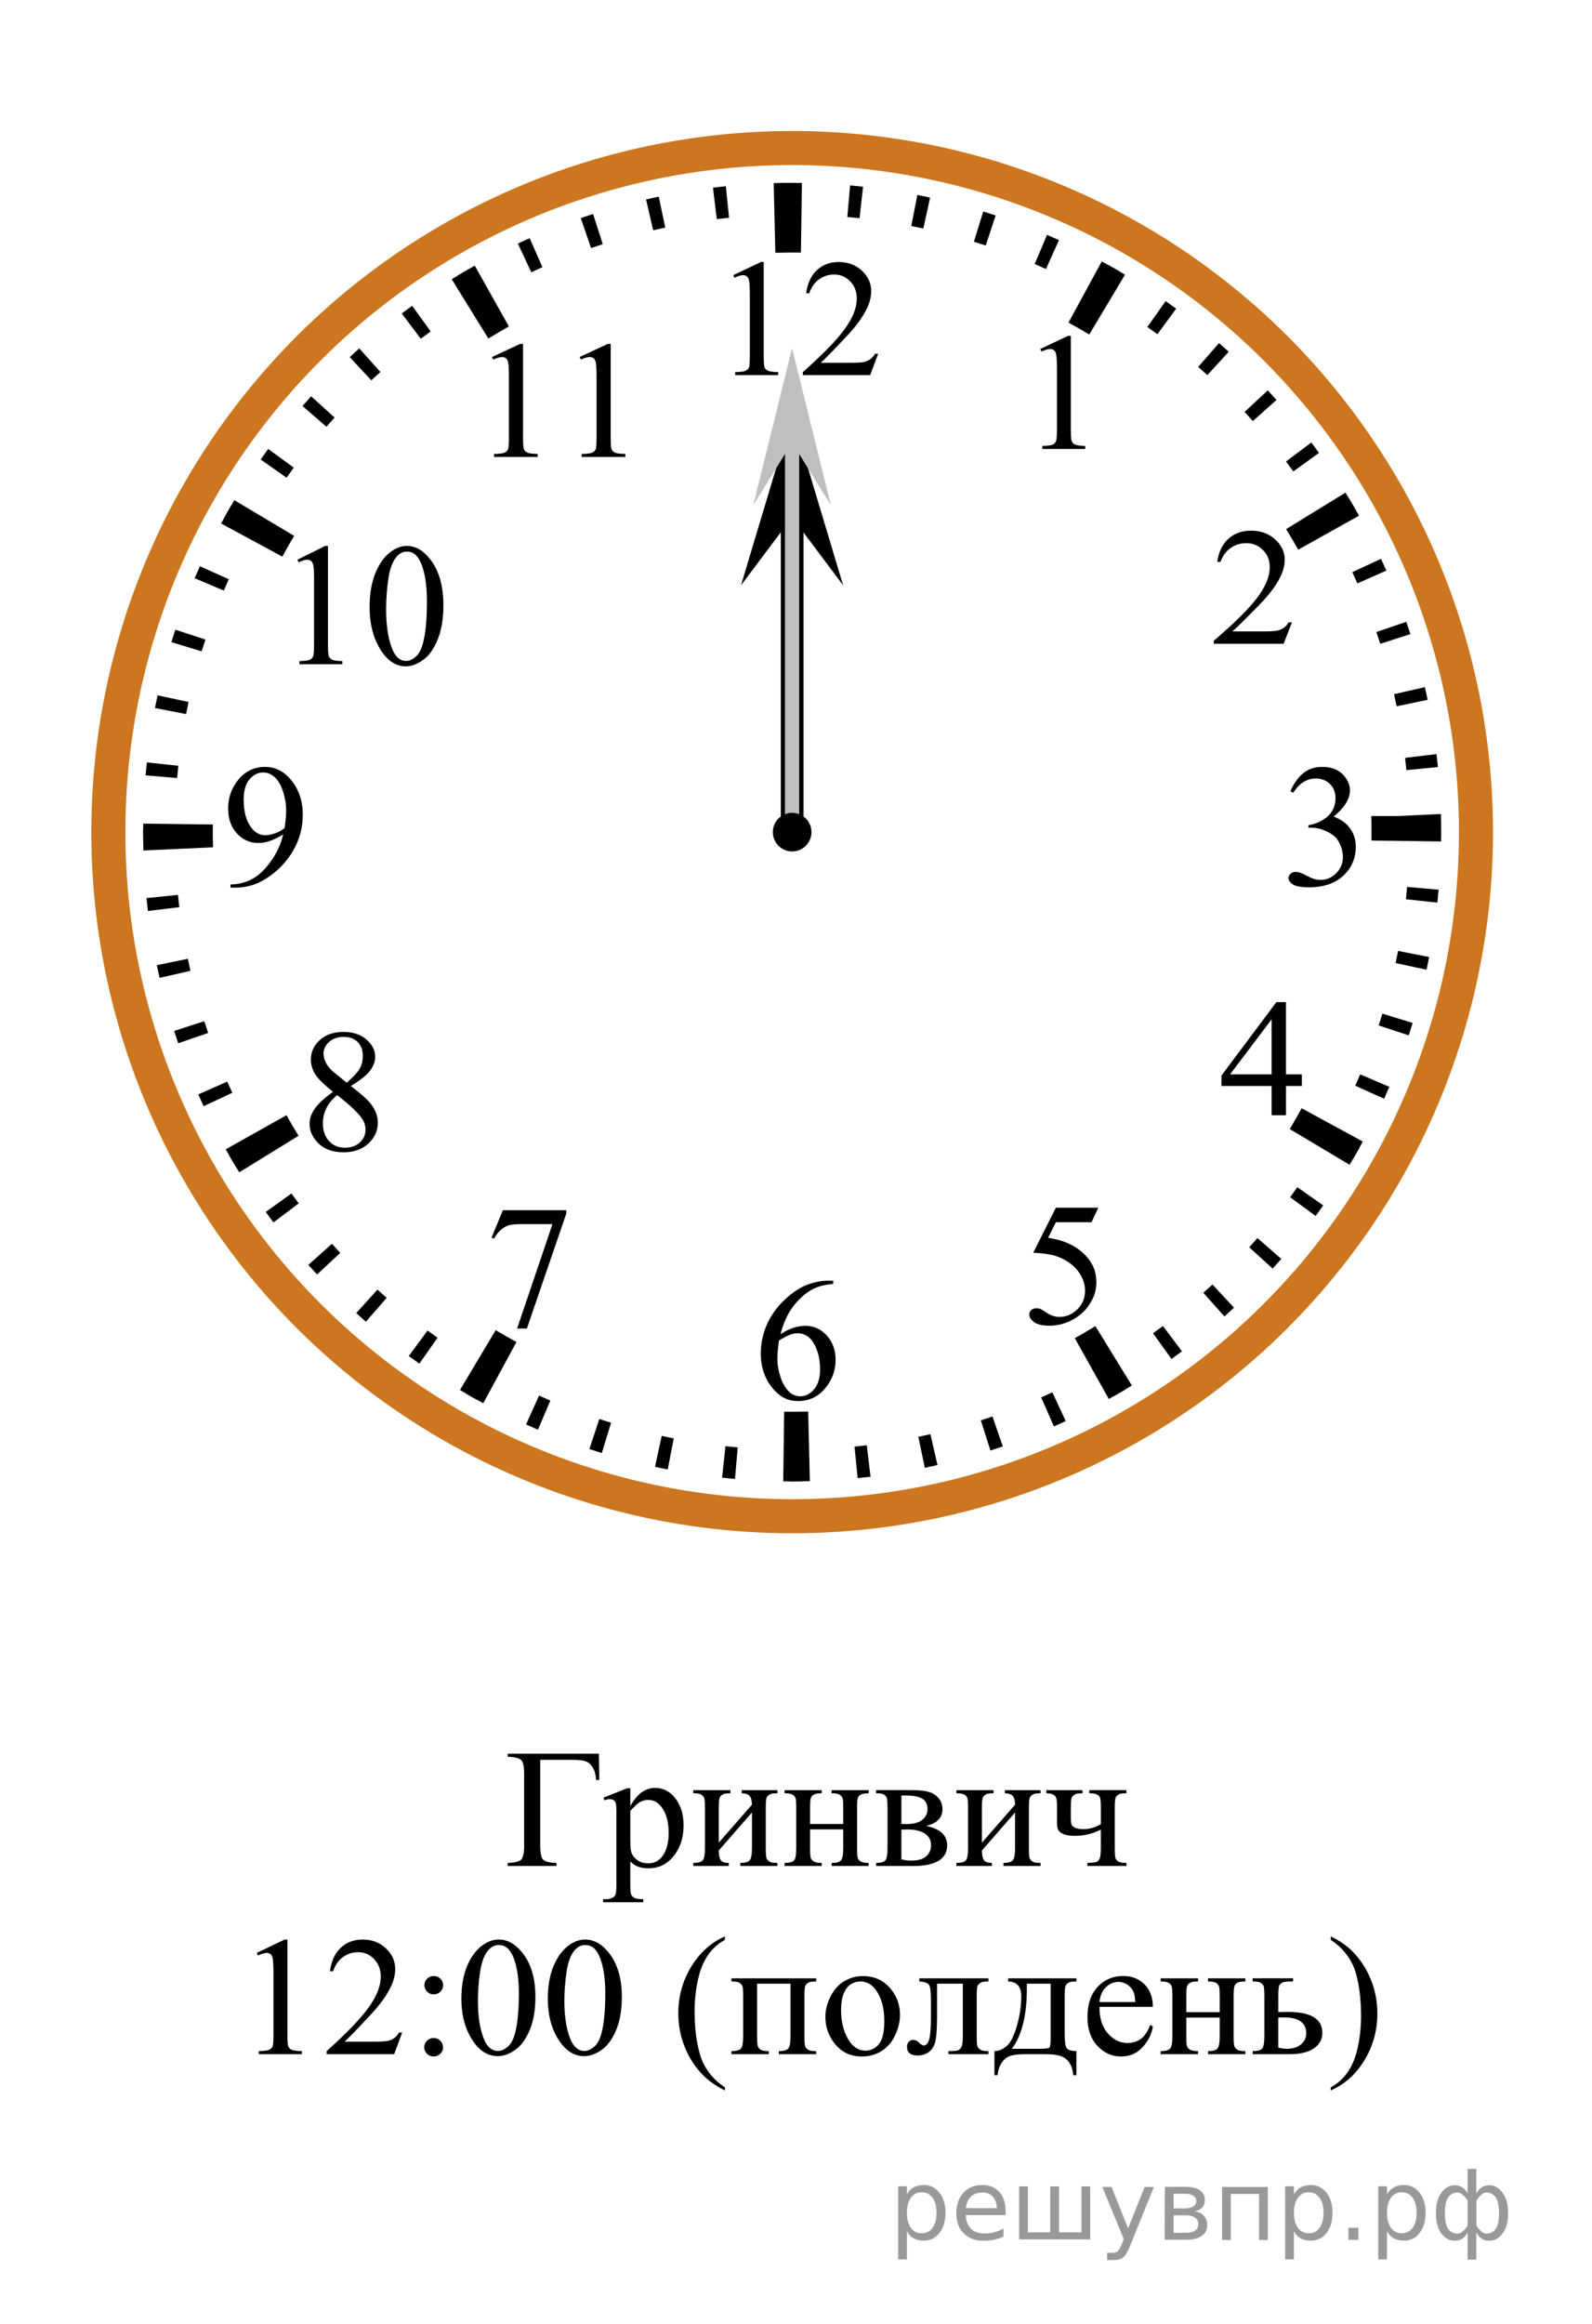 <?xml version="1.0" encoding="UTF-8"?>
<svg id="_Слой_1" xmlns="http://www.w3.org/2000/svg" version="1.1" viewBox="0 0 140.261 204.672" width="140.261px" height="204.672px">
  <!-- Generator: Adobe Illustrator 29.6.1, SVG Export Plug-In . SVG Version: 2.1.1 Build 9)  -->
  <line x1="69.792" y1="72.456" x2="69.792" y2="44.546" fill="none" stroke="#000" stroke-linecap="round" stroke-miterlimit="10" stroke-width="2"/>
  <line x1="15.802" y1="0" x2="15.802" y2="0" fill="none" stroke="#000" stroke-miterlimit="10" stroke-width="2"/>
  <path d="M91.652,30.735l2.447-1.158h.245v8.241c0,.547.023.888.07,1.021.047.135.145.237.293.31s.45.113.905.122v.267h-3.782v-.267c.475-.009.781-.049.919-.118s.235-.163.289-.281c.055-.117.082-.469.082-1.054v-5.269c0-.711-.024-1.166-.074-1.368-.035-.153-.098-.266-.189-.338s-.201-.108-.33-.108c-.183,0-.438.075-.764.224,0,0-.111-.224-.111-.224Z"/>
  <path d="M113.685,69.694c.297-.688.673-1.219,1.126-1.593s1.019-.562,1.695-.562c.835,0,1.477.267,1.922.799.338.396.508.82.508,1.272,0,.743-.477,1.511-1.43,2.304.641.246,1.125.598,1.453,1.055s.492.994.492,1.611c0,.884-.287,1.649-.861,2.297-.749.843-1.833,1.265-3.252,1.265-.703,0-1.181-.085-1.434-.256-.254-.171-.381-.354-.381-.55,0-.146.06-.273.181-.384s.265-.166.435-.166c.128,0,.259.021.392.061.087.025.285.116.592.274s.52.253.638.282c.189.056.392.083.607.083.523,0,.978-.198,1.365-.595s.581-.866.581-1.408c0-.396-.09-.783-.269-1.159-.133-.281-.279-.495-.438-.641-.22-.2-.523-.383-.907-.546s-.777-.244-1.176-.244h-.246v-.227c.405-.05.811-.193,1.219-.429.407-.236.704-.52.888-.852.185-.331.277-.694.277-1.092,0-.517-.166-.935-.496-1.253-.331-.319-.742-.479-1.234-.479-.794,0-1.458.417-1.992,1.25l-.253-.12s-.002.003-.002.003Z"/>
  <path d="M114.699,94.618v1.021h-1.399v2.577h-1.269v-2.577h-4.414v-.921l4.836-6.463h.846v6.362h1.4ZM112.031,94.618v-4.844l-3.66,4.844h3.66Z"/>
  <path d="M96.765,106.36l-.6,1.28h-3.138l-.684,1.37c1.358.196,2.435.69,3.229,1.483.682.684,1.023,1.486,1.023,2.41,0,.537-.112,1.034-.335,1.491-.223.456-.503.846-.842,1.167s-.715.579-1.13.775c-.589.276-1.194.414-1.814.414-.625,0-1.081-.104-1.365-.312s-.427-.438-.427-.688c0-.141.059-.266.177-.373.118-.108.266-.162.446-.162.133,0,.25.021.35.061.1.04.271.143.512.309.384.261.774.392,1.168.392.6,0,1.126-.223,1.581-.667.454-.443.68-.984.68-1.622,0-.618-.203-1.193-.607-1.729-.405-.534-.964-.947-1.676-1.238-.559-.227-1.32-.356-2.284-.392l1.999-3.969s3.737,0,3.737,0Z"/>
  <path d="M73.41,112.786v.279c-.677.064-1.229.196-1.657.395s-.851.501-1.269.908c-.418.406-.764.859-1.038,1.358-.274.5-.504,1.094-.688,1.781.738-.497,1.479-.745,2.222-.745.712,0,1.331.281,1.854.843.522.562.784,1.285.784,2.169,0,.854-.264,1.632-.792,2.334-.636.854-1.477,1.28-2.522,1.28-.712,0-1.317-.23-1.814-.692-.974-.898-1.461-2.063-1.461-3.494,0-.914.187-1.782.561-2.605.375-.823.909-1.554,1.604-2.191.694-.638,1.36-1.066,1.995-1.287.636-.222,1.228-.332,1.776-.332h.446,0ZM68.627,118.057c-.092.678-.138,1.225-.138,1.642,0,.481.091,1.005.273,1.569.182.565.452,1.014.811,1.345.262.236.58.354.954.354.446,0,.845-.205,1.196-.617.351-.411.527-.999.527-1.762,0-.858-.174-1.602-.523-2.229-.349-.627-.843-.941-1.484-.941-.195,0-.403.041-.626.121s-.552.253-.988.52c0,0-.002-.002-.002-.002Z"/>
  <path d="M44.306,106.579h5.59v.286l-3.476,10.136h-.861l3.114-9.194h-2.868c-.58,0-.992.067-1.238.203-.431.231-.777.588-1.038,1.069l-.223-.083s1-2.417,1-2.417Z"/>
  <path d="M29.341,96.159c-.825-.663-1.357-1.195-1.596-1.597s-.357-.818-.357-1.25c0-.663.261-1.233.784-1.713s1.218-.72,2.084-.72c.841,0,1.517.224,2.03.671.513.446.769.956.769,1.528,0,.382-.138.771-.415,1.167s-.854.863-1.73,1.4c.902.683,1.499,1.22,1.792,1.611.39.513.584,1.052.584,1.619,0,.718-.28,1.332-.838,1.841-.559.51-1.292.765-2.199.765-.989,0-1.761-.304-2.314-.911-.441-.486-.661-1.019-.661-1.597,0-.451.155-.899.465-1.344.31-.444.844-.935,1.603-1.472v.002h-.001ZM29.703,96.445c-.425.351-.741.733-.946,1.147-.205.415-.308.862-.308,1.345,0,.647.181,1.166.542,1.555.362.39.822.584,1.38.584.554,0,.997-.153,1.331-.46.333-.306.5-.678.5-1.114,0-.361-.097-.686-.292-.972-.364-.531-1.1-1.227-2.207-2.085ZM30.549,95.352c.615-.542,1.005-.97,1.169-1.283s.246-.669.246-1.065c0-.527-.151-.94-.454-1.239-.303-.298-.715-.447-1.238-.447s-.948.147-1.276.443c-.328.297-.492.644-.492,1.04,0,.261.068.521.204.782.136.262.329.51.581.746l1.261,1.023h0Z"/>
  <path d="M20.308,78.172v-.278c.666-.011,1.287-.162,1.861-.456.573-.294,1.129-.807,1.664-1.54.536-.732.909-1.538,1.119-2.417-.805.507-1.533.761-2.184.761-.733,0-1.361-.277-1.884-.832s-.784-1.292-.784-2.21c0-.894.261-1.689.784-2.388.63-.848,1.453-1.272,2.468-1.272.856,0,1.589.347,2.199,1.039.749.858,1.123,1.918,1.123,3.178,0,1.135-.285,2.192-.854,3.174-.569.981-1.361,1.796-2.376,2.444-.825.531-1.726.798-2.699.798h-.438.001ZM25.075,72.923c.093-.652.139-1.174.139-1.565,0-.487-.085-1.013-.254-1.578-.169-.564-.409-.997-.719-1.299-.311-.301-.663-.452-1.058-.452-.456,0-.856.201-1.199.603-.344.402-.516.999-.516,1.793,0,1.059.229,1.887.685,2.484.333.432.743.647,1.23.647.235,0,.515-.055.838-.165s.607-.267.854-.468h0Z"/>
  <g>
    <path d="M26.202,49.292l2.447-1.213h.245v8.622c0,.572.023.929.07,1.069s.145.249.293.324.45.117.905.128v.278h-3.782v-.278c.475-.011.781-.052.919-.125.138-.072.235-.17.289-.293.055-.123.082-.491.082-1.104v-5.512c0-.743-.024-1.22-.074-1.431-.035-.161-.098-.279-.189-.354s-.201-.112-.33-.112c-.183,0-.438.077-.764.233l-.111-.233h0Z"/>
    <path d="M32.564,53.457c0-1.165.173-2.168.519-3.009s.806-1.467,1.379-1.879c.445-.326.905-.489,1.379-.489.771,0,1.463.399,2.076,1.197.766.989,1.149,2.33,1.149,4.021,0,1.185-.168,2.191-.504,3.02-.336.828-.765,1.43-1.287,1.804s-1.024.561-1.509.561c-.959,0-1.757-.574-2.395-1.725-.539-.969-.808-2.136-.808-3.501h0ZM34.017,53.645c0,1.405.17,2.553.512,3.44.282.748.702,1.122,1.26,1.122.267,0,.544-.121.831-.365.287-.243.504-.651.653-1.224.227-.863.341-2.08.341-3.651,0-1.165-.119-2.137-.356-2.914-.178-.578-.408-.987-.689-1.228-.203-.166-.447-.249-.734-.249-.336,0-.635.153-.897.46-.356.416-.598,1.071-.727,1.965s-.193,1.774-.193,2.644h0Z"/>
  </g>
  <g>
    <path d="M43.344,31.442l2.489-1.158h.249v8.241c0,.547.024.888.072,1.021.048.135.147.237.298.31s.458.113.92.122v.267h-3.846v-.267c.482-.009.794-.049.935-.118s.239-.163.294-.281c.055-.117.083-.469.083-1.054v-5.269c0-.711-.025-1.166-.075-1.368-.035-.153-.1-.266-.192-.338-.093-.072-.205-.108-.335-.108-.186,0-.445.075-.777.224l-.113-.224s-.002,0-.002,0Z"/>
    <path d="M51.066,31.442l2.489-1.158h.249v8.241c0,.547.024.888.072,1.021.048.135.147.237.298.31s.458.113.92.122v.267h-3.846v-.267c.482-.009.794-.049.935-.118s.239-.163.294-.281c.055-.117.083-.469.083-1.054v-5.269c0-.711-.025-1.166-.075-1.368-.035-.153-.1-.266-.192-.338-.093-.072-.205-.108-.335-.108-.186,0-.445.075-.777.224l-.113-.224s-.002,0-.002,0Z"/>
  </g>
  <path d="M113.822,54.815l-.73,1.879h-6.151v-.267c1.81-1.545,3.083-2.807,3.822-3.785.738-.979,1.107-1.874,1.107-2.685,0-.619-.202-1.128-.607-1.526-.405-.398-.889-.598-1.453-.598-.513,0-.973.141-1.38.422-.407.28-.708.691-.903,1.233h-.285c.128-.887.458-1.568.988-2.044.53-.475,1.193-.712,1.988-.712.846,0,1.552.254,2.118.763s.85,1.108.85,1.799c0,.495-.123.989-.369,1.483-.379.777-.995,1.6-1.845,2.469-1.276,1.305-2.074,2.092-2.392,2.36h2.722c.554,0,.942-.019,1.165-.058.223-.038.424-.116.604-.233.179-.118.336-.285.469-.501h.284-.002,0Z"/>
  <circle cx="69.792" cy="73.284" r="60.247" fill="none" stroke="#cc761f" stroke-width="3"/>
  <path d="M69.764,130.464c-.254,0-.507-.002-.76-.005l.084-6.135c.677.008,1.358.004,2.041-.014l.075-.002.146,6.134-.069.002c-.503.013-1.01.02-1.517.02ZM42.577,123.582c-.687-.373-1.378-.765-2.051-1.167l3.143-5.27c.601.358,1.217.709,1.832,1.042,0,0-2.924,5.395-2.924,5.395ZM97.692,123.207l-2.998-5.354c.61-.341,1.219-.699,1.812-1.064l3.215,5.227c-.664.409-1.347.81-2.029,1.191ZM21.079,103.245c-.409-.664-.81-1.346-1.193-2.028l5.352-3.002c.342.609.7,1.218,1.065,1.811l-5.224,3.218h0ZM118.904,102.579l-5.269-3.144c.361-.606.713-1.222,1.044-1.833l5.392,2.93c-.371.682-.764,1.371-1.167,2.048h0ZM12.635,74.901l-.004-.152c-.013-.478-.019-.985-.019-1.492,0-.242,0-.483.005-.725l6.136.081c-.003.214-.004.429-.004.644,0,.453.006.908.018,1.364l-6.131.28s-.001,0,0,0h0ZM126.966,74.104l-6.136-.08c.003-.238.005-.476.005-.713,0-.453-.006-.908-.018-1.364v-.08h2.371l3.759-.18.003.101c.013.509.02,1.017.02,1.523,0,.264-.002.529-.005.793h0ZM24.874,49.021l-5.396-2.92c.369-.683.762-1.373,1.166-2.052l5.271,3.141c-.361.606-.711,1.222-1.041,1.831ZM114.376,48.409c-.339-.606-.696-1.215-1.062-1.811l5.228-3.213c.411.668.811,1.351,1.191,2.031l-5.356,2.993h0ZM43.024,29.813l-3.224-5.221c.667-.412,1.35-.814,2.029-1.195l3.004,5.351c-.605.34-1.214.698-1.809,1.066h0ZM95.969,29.457c-.604-.361-1.22-.713-1.832-1.045l2.933-5.39c.683.372,1.372.765,2.047,1.169l-3.149,5.267h.001ZM68.311,22.263l-.146-6.134.101-.003c.835-.022,1.604-.027,2.386-.015l-.089,6.135c-.698-.009-1.401-.005-2.107.013l-.144.004h0Z"/>
  <path d="M69.774,130.463h-.193l.025-2.79h.168c.281,0,.563-.002.847-.006l.122,2.788c-.045.001-.089.002-.135,0-.242.005-.539.007-.834.007h0ZM64.756,130.245c-.381-.033-.76-.07-1.139-.111l.299-2.773c.36.039.72.074,1.081.105l-.241,2.778h0ZM75.562,130.174l-.277-2.775c.362-.036.722-.076,1.081-.119l.332,2.77c-.378.045-.756.087-1.136.125h0ZM58.83,129.414c-.375-.072-.75-.149-1.122-.23l.589-2.726c.353.076.708.149,1.063.218l-.531,2.738h0ZM81.48,129.267l-.571-2.73c.356-.074.71-.151,1.064-.232l.622,2.718c-.37.085-.742.166-1.115.244ZM53.023,127.965c-.367-.113-.732-.228-1.095-.348l.873-2.65c.345.114.691.224,1.039.33l-.817,2.667h0ZM87.262,127.744l-.849-2.657c.345-.11.689-.224,1.031-.342l.904,2.639c-.361.124-.723.244-1.087.36h0ZM47.395,125.909c-.351-.15-.701-.303-1.048-.459l1.143-2.544c.332.149.665.295,1,.439l-1.095,2.565h0ZM92.855,125.621l-1.123-2.553c.33-.145.659-.294.985-.447l1.178,2.529c-.345.16-.691.318-1.039.471h0ZM42.017,123.275c-.333-.186-.665-.375-.994-.566l1.402-2.411c.314.182.63.363.948.54,0,0-1.356,2.437-1.356,2.437ZM98.192,122.923l-1.388-2.42c.314-.18.626-.363.937-.55l1.434,2.393c-.326.195-.653.387-.983.577ZM36.946,120.093c-.312-.22-.622-.441-.93-.667l1.65-2.25c.293.215.587.427.884.635l-1.604,2.281h0ZM103.217,119.682l-1.632-2.262c.294-.212.585-.426.873-.643l1.679,2.227c-.304.229-.611.455-.92.678ZM32.236,116.401c-.288-.251-.572-.504-.854-.76l1.874-2.066c.268.243.539.484.813.723,0,0-1.833,2.103-1.833,2.103ZM107.876,115.935l-1.857-2.081c.27-.241.537-.485.801-.731l1.901,2.041c-.279.26-.561.518-.846.771h0ZM27.936,112.241c-.259-.278-.516-.559-.77-.843l2.078-1.861c.242.27.486.538.733.803,0,0-2.041,1.901-2.041,1.901ZM112.125,111.721l-2.064-1.876c.244-.268.485-.539.723-.812l2.101,1.835c-.251.287-.504.571-.76.854h0ZM24.093,107.657c-.23-.305-.456-.611-.679-.921l2.263-1.63c.211.294.427.584.643.872,0,0-2.227,1.679-2.227,1.679ZM115.912,107.088l-2.248-1.652c.214-.291.426-.586.635-.883l2.281,1.604c-.22.313-.442.623-.668.93h0ZM20.748,102.699c-.196-.326-.39-.654-.579-.984l2.42-1.388c.18.314.362.625.549.934l-2.389,1.438h0ZM119.199,102.083l-2.41-1.404c.183-.314.363-.63.54-.947l2.436,1.359c-.186.333-.375.664-.567.993h.001ZM17.94,97.418c-.16-.344-.317-.69-.471-1.038l2.552-1.127c.146.331.295.66.448.987l-2.529,1.178ZM121.943,96.763l-2.543-1.147c.149-.331.295-.664.439-.998l2.565,1.095c-.15.352-.303.702-.46,1.05h-.001ZM15.703,91.875c-.124-.36-.244-.721-.36-1.084l2.655-.855c.111.345.226.69.343,1.033l-2.638.905h0ZM124.114,91.181l-2.65-.873c.114-.345.224-.691.331-1.039l2.667.817c-.113.367-.229.732-.348,1.095ZM14.061,86.121c-.085-.372-.167-.744-.245-1.119l2.731-.567c.074.355.151.709.232,1.061l-2.718.624h0ZM125.684,85.402l-2.726-.589c.076-.354.149-.709.218-1.066l2.738.535c-.074.374-.15.748-.23,1.12ZM13.031,80.228c-.046-.378-.088-.756-.126-1.137l2.775-.279c.036.361.077.721.12,1.08l-2.769.336ZM126.638,79.493l-2.773-.299c.039-.361.074-.721.106-1.084l2.778.245c-.033.38-.071.759-.112,1.137h0ZM12.621,74.258l-.002-.102c-.005-.297-.007-.593-.007-.889v-.155l2.789.015v.139c0,.282.002.563.006.845l.002.101-2.789.045h.001,0ZM126.97,73.527l-2.789-.021v-.204c0-.262,0-.525-.005-.788l-.002-.113h2.789-1.338l1.333-.105.007.118c.004.296.007.593.007.888v.225h-.002ZM15.606,68.523l-2.779-.241c.033-.38.069-.759.11-1.138l2.773.296c-.038.36-.073.721-.105,1.082h.001ZM123.909,67.822c-.035-.361-.075-.721-.118-1.079l2.77-.332c.045.378.087.757.125,1.138l-2.776.273h0ZM16.393,62.887l-2.739-.531c.073-.375.149-.749.229-1.12l2.727.585c-.076.354-.148.709-.217,1.066ZM123.051,62.199c-.074-.355-.151-.71-.232-1.062l2.718-.622c.085.371.166.743.244,1.117l-2.73.568h0ZM17.767,57.365l-2.667-.815c.112-.367.227-.731.347-1.095l2.65.869c-.113.345-.223.692-.33,1.041ZM121.604,56.694c-.11-.345-.224-.689-.341-1.031l2.639-.904c.124.361.243.723.36,1.087l-2.657.849h0ZM19.719,52.012l-2.566-1.092c.15-.352.303-.702.459-1.05l2.545,1.142c-.149.332-.295.665-.437,1h0ZM119.59,51.377c-.146-.331-.295-.661-.447-.989l2.53-1.175c.16.344.315.689.469,1.037l-2.552,1.127ZM22.222,46.896l-2.438-1.354c.185-.334.374-.666.567-.996l2.41,1.403c-.182.314-.362.629-.538.947h0ZM117.029,46.301c-.18-.314-.363-.626-.55-.938l2.393-1.434c.195.325.387.653.576.982l-2.419,1.389h0ZM25.245,42.07l-2.281-1.604c.219-.312.44-.62.665-.928l2.253,1.645c-.215.294-.427.59-.636.887h-.001ZM113.947,41.519c-.212-.294-.427-.586-.645-.876l2.231-1.675c.228.304.453.61.676.918l-2.262,1.632h0ZM28.756,37.586l-2.104-1.83c.25-.288.503-.573.76-.856l2.066,1.874c-.244.269-.484.539-.722.812ZM110.383,37.082c-.242-.271-.486-.539-.733-.805l2.044-1.897c.259.278.515.559.769.843,0,0-2.08,1.859-2.08,1.859ZM32.712,33.493l-1.901-2.041c.278-.259.559-.516.843-.77l1.861,2.078c-.27.242-.538.486-.803.733ZM106.375,33.036c-.267-.244-.537-.484-.81-.722l1.835-2.101c.288.251.573.506.855.763l-1.881,2.06h0ZM37.071,29.833l-1.679-2.227c.304-.229.61-.455.918-.678l1.634,2.26c-.294.212-.585.428-.874.646h.001ZM101.973,29.433c-.293-.215-.588-.428-.885-.637l1.607-2.279c.312.22.62.442.928.667l-1.65,2.25h0ZM41.786,26.648l-1.438-2.389c.325-.196.653-.388.982-.578l1.392,2.417c-.314.181-.626.364-.936.551h0ZM97.213,26.304c-.313-.183-.629-.363-.946-.54l1.359-2.436c.333.186.665.375.995.568,0,0-1.408,2.408-1.408,2.408ZM46.805,23.976l-1.178-2.528c.344-.161.689-.318,1.037-.471l1.128,2.551c-.33.147-.659.296-.987.449h0ZM92.152,23.689c-.33-.149-.662-.295-.996-.438l1.095-2.565c.352.15.703.304,1.051.462l-1.151,2.541h0ZM52.075,21.845l-.908-2.638c.36-.124.722-.245,1.085-.361l.854,2.655c-.345.111-.689.226-1.032.344h.001ZM86.846,21.622c-.345-.114-.693-.224-1.041-.332l.822-2.665c.366.112.729.228,1.092.348l-.873,2.65h0ZM57.547,20.279l-.626-2.718c.371-.086.744-.167,1.118-.245l.571,2.73c-.356.074-.71.152-1.062.233h0ZM81.35,20.125c-.352-.077-.707-.15-1.063-.219l.535-2.738c.375.074.75.151,1.122.232l-.594,2.725ZM63.151,19.297l-.336-2.769c.377-.046.756-.088,1.136-.127l.281,2.775c-.362.036-.722.077-1.081.12h0ZM75.733,19.214c-.359-.039-.72-.075-1.081-.107l.245-2.778c.381.033.76.071,1.139.112l-.303,2.773ZM68.823,18.903l-.034-2.789.119-.002c.309-.005.606-.007.901-.007h.258l-.019,2.79h-.239c-.281,0-.563.002-.846.006l-.14.002h0Z"/>
  <polygon points="69.784 45.549 65.284 51.549 69.784 36.549 74.284 51.549 69.784 45.549"/>
  <line x1="69.784" y1="73.442" x2="69.784" y2="36.075" fill="none" stroke="#c0bfbf" stroke-linecap="round" stroke-miterlimit="10" stroke-width="1.25"/>
  <polygon points="69.784 38.969 66.363 44.502 69.784 30.669 73.205 44.502 69.784 38.969" fill="#c0bfbf"/>
  <g>
    <path d="M64.595,24.233l2.447-1.158h.245v8.241c0,.547.023.888.07,1.021.047.135.145.237.293.31s.45.113.905.122v.267h-3.782v-.267c.475-.009.781-.049.919-.118s.235-.163.289-.281c.055-.117.082-.469.082-1.054v-5.269c0-.711-.024-1.166-.074-1.368-.035-.153-.098-.266-.189-.338s-.201-.108-.33-.108c-.183,0-.438.075-.764.224,0,0-.111-.224-.111-.224Z"/>
    <path d="M77.37,31.157l-.704,1.879h-5.932v-.267c1.745-1.545,2.974-2.807,3.685-3.785.712-.979,1.068-1.874,1.068-2.685,0-.619-.195-1.128-.586-1.526-.39-.398-.857-.598-1.401-.598-.494,0-.938.141-1.331.422-.393.28-.684.691-.872,1.233h-.274c.124-.887.441-1.568.953-2.044.512-.475,1.15-.712,1.917-.712.816,0,1.497.254,2.043.763s.819,1.108.819,1.799c0,.495-.119.989-.356,1.483-.366.777-.959,1.6-1.78,2.469-1.23,1.305-2,2.092-2.306,2.36h2.625c.534,0,.909-.019,1.124-.058.215-.038.409-.116.582-.233.173-.118.324-.285.452-.501h.274Z"/>
  </g>
  <circle cx="69.792" cy="73.284" r="1.701"/>
  <g>
    <path d="M52.763,154.442l.037,2.312h-.288c-.02-.467-.121-.842-.303-1.123-.182-.282-.405-.461-.668-.537-.263-.075-.644-.112-1.14-.112h-2.805v7.55c0,.651.085,1.065.254,1.24.17.175.562.272,1.178.292v.27h-4.296v-.27c.62-.02,1.016-.117,1.188-.292s.258-.589.258-1.24v-6.288c0-.651-.086-1.065-.258-1.24s-.568-.272-1.188-.292v-.27h8.031Z"/>
    <path d="M53.169,158.315l2.082-.831h.28v1.561c.35-.588.7-1,1.052-1.236.352-.235.722-.354,1.111-.354.679,0,1.245.263,1.698.788.556.642.834,1.479.834,2.509,0,1.153-.334,2.106-1.004,2.859-.551.618-1.245.927-2.082.927-.364,0-.679-.051-.945-.153-.197-.072-.418-.219-.665-.438v2.035c0,.457.028.748.085.872s.155.223.295.295c.14.073.395.109.764.109v.271h-3.543v-.271h.185c.271.005.502-.046.694-.152.093-.054.166-.141.218-.26s.078-.422.078-.908v-6.317c0-.433-.02-.707-.059-.824-.04-.116-.102-.204-.188-.263-.086-.058-.203-.087-.351-.087-.118,0-.268.034-.45.102l-.088-.233h0ZM55.531,159.475v2.495c0,.54.022.895.066,1.064.069.282.238.53.506.744s.606.321,1.015.321c.492,0,.891-.189,1.196-.569.398-.496.598-1.193.598-2.094,0-1.021-.227-1.806-.679-2.355-.315-.38-.689-.569-1.122-.569-.236,0-.47.059-.701.175-.177.088-.47.351-.878.788h0Z"/>
    <path d="M63.326,162.277l2.923-3.342c-.01-.374-.082-.635-.214-.78s-.362-.221-.687-.226v-.277h3.145v.277c-.33,0-.551.032-.664.098-.113.066-.202.147-.266.245-.064.097-.096.413-.096.948v3.545c0,.516.027.823.081.923s.139.188.255.263c.115.075.346.113.69.113v.27h-3.27v-.27c.409,0,.682-.074.819-.223s.207-.507.207-1.076v-3.145l-2.923,3.349c.01.413.069.698.177.854.108.156.342.236.701.241v.27h-3.123v-.27c.438,0,.719-.079.842-.237s.185-.512.185-1.062v-3.545c0-.521-.027-.828-.082-.923s-.138-.18-.251-.256c-.113-.075-.344-.112-.694-.112v-.277h3.27v.277c-.33,0-.551.032-.664.098-.113.066-.202.147-.266.245-.064.097-.096.413-.096.948v3.057h0Z"/>
    <path d="M71.371,160.635h2.923v-1.415c0-.424-.018-.699-.052-.828-.035-.129-.12-.238-.255-.328s-.375-.135-.72-.135v-.277h3.27v.277c-.305,0-.528.033-.668.102s-.235.167-.284.296-.074.427-.074.894v3.545c0,.423.019.703.055.839.037.136.127.247.27.332s.376.128.701.128v.27h-3.27v-.27c.409,0,.682-.074.819-.223s.207-.507.207-1.076v-1.656h-2.923v1.656c0,.423.019.703.055.839.037.136.127.247.27.332s.376.128.701.128v.27h-3.27v-.27c.438,0,.719-.079.842-.237s.185-.512.185-1.062v-3.545c0-.424-.019-.703-.056-.839-.037-.137-.126-.246-.269-.329-.143-.082-.376-.123-.702-.123v-.277h3.27v.277c-.305,0-.527.033-.668.102-.14.068-.235.167-.284.296s-.074.427-.074.894v1.415-.002h0Z"/>
    <path d="M81.594,160.803c1.235.253,1.853.824,1.853,1.714,0,.608-.257,1.062-.771,1.364s-1.231.452-2.151.452h-3.336v-.27c.438,0,.714-.082.83-.245.116-.162.174-.514.174-1.054v-3.545c0-.525-.026-.834-.078-.927s-.133-.176-.244-.252c-.111-.075-.338-.112-.683-.112v-.277h3.115c.601,0,1.086.046,1.458.139.372.092.676.274.915.547s.358.603.358.992c0,.759-.48,1.25-1.439,1.474h0ZM79.416,160.635c.216.005.347.007.391.007.674,0,1.162-.127,1.462-.383.3-.255.45-.565.45-.93,0-.424-.153-.729-.458-.919s-.792-.285-1.461-.285h-.384s0,2.51,0,2.51ZM79.416,163.742c.246.078.539.116.878.116.585,0,1.021-.126,1.307-.379.285-.253.428-.579.428-.978,0-.447-.185-.79-.554-1.028s-.881-.357-1.536-.357c-.162,0-.337.005-.524.015v2.611h.001Z"/>
    <path d="M86.509,162.277l2.923-3.342c-.01-.374-.082-.635-.214-.78s-.362-.221-.687-.226v-.277h3.145v.277c-.33,0-.551.032-.664.098-.113.066-.202.147-.266.245-.064.097-.096.413-.096.948v3.545c0,.516.027.823.081.923s.139.188.255.263c.115.075.346.113.69.113v.27h-3.27v-.27c.409,0,.682-.074.819-.223s.207-.507.207-1.076v-3.145l-2.923,3.349c.01.413.069.698.177.854s.342.236.701.241v.27h-3.123v-.27c.438,0,.719-.079.842-.237s.185-.512.185-1.062v-3.545c0-.521-.027-.828-.082-.923s-.138-.18-.251-.256c-.113-.075-.344-.112-.694-.112v-.277h3.27v.277c-.33,0-.551.032-.664.098-.113.066-.202.147-.266.245-.064.097-.096.413-.096.948v3.057h0Z"/>
    <path d="M96.989,160.65v-1.43c0-.462-.023-.76-.07-.894s-.143-.233-.288-.3c-.146-.065-.366-.098-.661-.098v-.277h3.27v.277c-.335,0-.558.032-.668.098-.111.066-.198.147-.262.245-.064.097-.096.413-.096.948v3.545c0,.462.023.76.07.894s.143.234.288.303c.145.068.368.103.668.103v.27h-3.433v-.27c.394-.015.651-.04.771-.077.121-.036.219-.13.295-.28.076-.151.114-.465.114-.941v-1.634c-.724.364-1.486.547-2.289.547-.438,0-.777-.055-1.019-.164s-.394-.236-.458-.38c-.064-.143-.096-.375-.096-.696v-1.218c0-.434-.02-.718-.059-.854-.039-.137-.128-.243-.266-.321s-.342-.116-.612-.116v-.277h3.181v.277c-.33,0-.551.032-.664.098-.113.066-.202.147-.266.245-.064.097-.096.413-.096.948v.824c0,.32.023.537.07.649.047.111.155.205.325.28.169.075.41.113.72.113.536,0,1.045-.146,1.528-.438h.003Z"/>
  </g>
  <g>
    <g>
      <path d="M22.621,171.985l2.454-1.174h.246v8.353c0,.554.023.899.07,1.035.047.137.145.241.294.314.148.072.451.114.907.124v.27h-3.792v-.27c.476-.01.783-.05.922-.121.139-.07.235-.165.29-.284s.082-.476.082-1.068v-5.34c0-.72-.025-1.182-.075-1.386-.035-.156-.098-.271-.189-.344-.092-.072-.202-.109-.331-.109-.183,0-.438.076-.766.227l-.112-.227h0Z"/>
      <path d="M35.434,179.002l-.707,1.904h-5.949v-.27c1.75-1.566,2.982-2.846,3.696-3.838.714-.991,1.071-1.898,1.071-2.721,0-.627-.196-1.143-.587-1.546-.392-.404-.86-.605-1.405-.605-.496,0-.941.142-1.335.427-.394.284-.686.701-.874,1.251h-.275c.124-.9.442-1.591.956-2.072s1.154-.722,1.922-.722c.818,0,1.501.258,2.049.773s.822,1.123.822,1.823c0,.501-.119,1.002-.357,1.503-.367.788-.962,1.622-1.785,2.502-1.235,1.323-2.006,2.12-2.313,2.393h2.632c.536,0,.911-.02,1.127-.059.215-.039.41-.117.583-.236.174-.119.325-.289.454-.508h.275Z"/>
      <path d="M38.201,179.484c.233,0,.43.081.591.241s.242.353.242.576-.082.415-.246.572c-.164.158-.359.237-.587.237s-.423-.079-.584-.237c-.161-.157-.242-.349-.242-.572s.081-.416.242-.576.356-.241.584-.241ZM38.215,174.02c.228,0,.423.079.584.237s.242.35.242.573-.081.414-.242.572-.356.237-.584.237-.422-.079-.583-.237-.242-.349-.242-.572.081-.415.242-.573.355-.237.583-.237Z"/>
      <path d="M40.65,176.019c0-1.128.173-2.1.521-2.914s.808-1.421,1.383-1.82c.446-.315.907-.474,1.383-.474.773,0,1.467.387,2.082,1.159.769.959,1.153,2.257,1.153,3.896,0,1.148-.169,2.123-.506,2.926-.337.802-.767,1.385-1.29,1.747-.523.362-1.028.543-1.514.543-.962,0-1.762-.557-2.402-1.67-.541-.938-.811-2.069-.811-3.393h.001ZM42.107,176.201c0,1.361.171,2.473.513,3.334.283.725.704,1.087,1.264,1.087.268,0,.545-.118.833-.354.287-.235.505-.631.654-1.185.228-.837.342-2.017.342-3.538,0-1.129-.119-2.069-.357-2.823-.178-.56-.409-.956-.691-1.189-.203-.16-.449-.24-.736-.24-.337,0-.637.148-.899.444-.357.404-.6,1.039-.729,1.904-.129.866-.193,1.719-.193,2.561h-.001Z"/>
      <path d="M48.265,176.019c0-1.128.173-2.1.521-2.914s.808-1.421,1.383-1.82c.446-.315.907-.474,1.383-.474.773,0,1.467.387,2.082,1.159.769.959,1.153,2.257,1.153,3.896,0,1.148-.169,2.123-.506,2.926-.337.802-.767,1.385-1.29,1.747-.523.362-1.028.543-1.514.543-.962,0-1.762-.557-2.402-1.67-.541-.938-.811-2.069-.811-3.393h.001ZM49.722,176.201c0,1.361.171,2.473.513,3.334.283.725.704,1.087,1.264,1.087.268,0,.545-.118.833-.354.287-.235.505-.631.654-1.185.228-.837.342-2.017.342-3.538,0-1.129-.119-2.069-.357-2.823-.178-.56-.409-.956-.691-1.189-.203-.16-.449-.24-.736-.24-.337,0-.637.148-.899.444-.357.404-.6,1.039-.729,1.904-.129.866-.193,1.719-.193,2.561h0Z"/>
      <path d="M63.866,183.831v.271c-.749-.37-1.373-.803-1.874-1.299-.714-.705-1.264-1.537-1.651-2.495s-.58-1.952-.58-2.983c0-1.507.379-2.882,1.138-4.125.759-1.242,1.748-2.131,2.967-2.666v.307c-.61.33-1.11.782-1.502,1.356s-.684,1.301-.877,2.182c-.193.88-.29,1.799-.29,2.757,0,1.041.082,1.986.245,2.838.129.671.285,1.21.469,1.615.183.406.43.797.74,1.171.31.375.715.732,1.216,1.072h-.001Z"/>
    </g>
    <g>
      <path d="M69.648,174.698h-2.945v4.64c0,.516.027.823.082.923s.14.188.256.263c.117.075.349.113.695.113v.27h-3.294v-.27c.441,0,.724-.079.848-.237s.186-.512.186-1.062v-3.545c0-.521-.027-.828-.082-.923s-.139-.18-.253-.256c-.114-.075-.347-.112-.699-.112v-.277h7.467v.277c-.332,0-.556.032-.67.098-.114.066-.203.147-.268.245-.064.097-.097.413-.097.948v3.545c0,.516.027.823.082.923.054.1.14.188.256.263.117.075.349.113.696.113v.27h-3.295v-.27c.412,0,.687-.074.826-.223s.208-.507.208-1.076v-4.64h0Z"/>
      <path d="M76.014,174.028c1.031,0,1.859.384,2.483,1.152.53.656.796,1.41.796,2.262,0,.598-.146,1.203-.438,1.816-.293.612-.695,1.074-1.209,1.386-.513.312-1.084.467-1.714.467-1.026,0-1.842-.401-2.446-1.203-.511-.676-.767-1.435-.767-2.276,0-.612.155-1.222.465-1.827.311-.605.718-1.053,1.224-1.343.506-.289,1.041-.434,1.606-.434h0ZM75.783,174.502c-.263,0-.527.076-.792.229-.266.153-.479.422-.644.806-.163.385-.245.878-.245,1.481,0,.973.197,1.812.591,2.517.395.705.914,1.058,1.559,1.058.48,0,.877-.194,1.189-.584.312-.389.469-1.058.469-2.006,0-1.187-.261-2.12-.781-2.801-.352-.467-.801-.7-1.346-.7h0Z"/>
      <path d="M80.996,174.225h6.091v.277c-.338,0-.562.032-.673.098-.112.066-.2.147-.265.245-.064.097-.097.413-.097.948v3.545c0,.516.027.823.082.923s.14.188.257.263c.116.075.348.113.695.113v.27h-3.525v-.27c.382,0,.646-.02.792-.059s.262-.133.346-.281c.085-.148.127-.468.127-.959v-4.64h-2.269v2.816c0,1.064-.048,1.812-.145,2.243-.097.43-.288.748-.573.955s-.61.311-.978.311c-.635,0-.952-.258-.952-.773,0-.176.051-.318.152-.431s.234-.168.398-.168c.174,0,.335.07.483.212.193.185.34.277.438.277.224,0,.386-.184.487-.551s.152-1.011.152-1.93v-1.474c0-.759-.056-1.221-.167-1.386-.112-.165-.398-.266-.859-.299v-.277l.003.002h0Z"/>
      <path d="M88.826,174.225h6.009v.277c-.337,0-.562.032-.673.098-.111.066-.2.147-.264.245-.064.097-.097.413-.097.948v3.304c0,.696.061,1.123.182,1.28.121.158.405.245.852.26v2.122h-.282c-.021-.398-.12-.746-.302-1.043-.181-.297-.433-.506-.755-.627-.322-.122-.798-.183-1.428-.183h-1.755c-.545,0-.972.048-1.279.143s-.563.293-.77.594c-.205.302-.331.674-.375,1.116h-.275v-2.122c.406-.015.775-.173,1.108-.475.332-.302.624-.893.877-1.772s.38-1.746.38-2.597c0-.837-.385-1.268-1.153-1.291v-.277h0ZM90.47,174.698v.401c0,2.388-.441,4.165-1.323,5.332h2.528c.456,0,.719-.037.788-.112s.104-.354.104-.836v-4.785h-2.098,0Z"/>
      <path d="M96.867,176.741c-.005.992.24,1.77.736,2.334s1.078.847,1.747.847c.446,0,.834-.121,1.164-.361.33-.241.606-.653.829-1.236l.23.146c-.104.666-.406,1.273-.907,1.82s-1.128.82-1.881.82c-.818,0-1.519-.312-2.102-.938-.582-.625-.873-1.465-.873-2.521,0-1.143.299-2.033.896-2.673.598-.64,1.348-.96,2.25-.96.764,0,1.391.247,1.881.741.491.493.736,1.153.736,1.98h-4.707,0ZM96.867,176.318h3.153c-.025-.428-.077-.729-.156-.904-.124-.272-.309-.486-.554-.642-.246-.155-.502-.233-.771-.233-.411,0-.779.156-1.104.471-.325.313-.515.75-.569,1.309h0Z"/>
      <path d="M104.517,177.208h2.945v-1.415c0-.424-.018-.699-.053-.828-.034-.129-.12-.238-.256-.328-.137-.09-.378-.135-.726-.135v-.277h3.295v.277c-.308,0-.532.033-.674.102-.141.068-.236.167-.286.296-.049.129-.074.427-.074.894v3.545c0,.423.019.703.056.839s.128.247.271.332.38.128.707.128v.27h-3.295v-.27c.412,0,.687-.074.825-.223.14-.148.209-.507.209-1.076v-1.656h-2.945v1.656c0,.423.019.703.056.839s.128.247.271.332.38.128.707.128v.27h-3.295v-.27c.441,0,.724-.079.848-.237s.187-.512.187-1.062v-3.545c0-.424-.019-.703-.056-.839-.037-.137-.128-.246-.271-.329-.145-.082-.38-.123-.707-.123v-.277h3.295v.277c-.308,0-.532.033-.673.102-.142.068-.237.167-.287.296-.049.129-.074.427-.074.894v1.415-.002h0Z"/>
      <path d="M112.621,177.2l.848-.015c2.023,0,3.034.613,3.034,1.839,0,.568-.246,1.024-.739,1.367-.494.343-1.204.515-2.131.515h-3.272v-.27c.441,0,.724-.079.848-.237s.187-.512.187-1.062v-3.545c0-.521-.027-.828-.082-.923s-.139-.18-.253-.256c-.114-.075-.347-.112-.699-.112v-.277h3.562v.277c-.491,0-.793.027-.907.083-.114.057-.208.129-.283.219-.074.091-.111.42-.111.989v1.407h-.002ZM112.621,180.33c.263.068.525.102.788.102.496,0,.898-.128,1.209-.386.31-.258.465-.584.465-.978,0-.935-.662-1.401-1.985-1.401-.114,0-.273.003-.477.008v2.655Z"/>
      <path d="M117.245,170.84v-.307c.754.364,1.381.795,1.882,1.291.709.71,1.257,1.543,1.644,2.498.387.956.58,1.952.58,2.987,0,1.508-.378,2.883-1.135,4.126-.756,1.242-1.746,2.131-2.971,2.666v-.271c.61-.335,1.112-.789,1.506-1.36.395-.571.687-1.298.878-2.181.19-.883.286-1.803.286-2.762,0-1.035-.082-1.981-.245-2.837-.124-.672-.279-1.209-.465-1.612-.187-.403-.433-.793-.74-1.167-.308-.375-.714-.732-1.22-1.072h0Z"/>
    </g>
  </g>
<g style="stroke:none;fill:#000;fill-opacity:0.40"><path d="m 79.9,196.5 v 2.48 h -0.77 v -6.44 h 0.77 v 0.71 q 0.24,-0.42 0.61,-0.62 0.37,-0.20 0.88,-0.20 0.85,0 1.38,0.68 0.53,0.68 0.53,1.77 0,1.10 -0.53,1.77 -0.53,0.68 -1.38,0.68 -0.51,0 -0.88,-0.20 -0.37,-0.20 -0.61,-0.62 z m 2.61,-1.63 q 0,-0.85 -0.35,-1.32 -0.35,-0.48 -0.95,-0.48 -0.61,0 -0.96,0.48 -0.35,0.48 -0.35,1.32 0,0.85 0.35,1.33 0.35,0.48 0.96,0.48 0.61,0 0.95,-0.48 0.35,-0.48 0.35,-1.33 z"/><path d="m 88.6,194.7 v 0.38 h -3.52 q 0.05,0.79 0.47,1.21 0.43,0.41 1.19,0.41 0.44,0 0.85,-0.11 0.42,-0.11 0.82,-0.33 v 0.72 q -0.41,0.17 -0.85,0.27 -0.43,0.09 -0.88,0.09 -1.12,0 -1.77,-0.65 -0.65,-0.65 -0.65,-1.76 0,-1.15 0.62,-1.82 0.62,-0.68 1.67,-0.68 0.94,0 1.49,0.61 0.55,0.60 0.55,1.65 z m -0.77,-0.23 q -0.01,-0.63 -0.35,-1.00 -0.34,-0.38 -0.91,-0.38 -0.64,0 -1.03,0.36 -0.38,0.36 -0.44,1.02 z"/><path d="m 93.3,196.6 h 1.98 v -4.05 h 0.77 v 4.67 h -6.26 v -4.67 h 0.77 v 4.05 h 1.97 v -4.05 h 0.77 z"/><path d="m 99.6,197.7 q -0.33,0.83 -0.63,1.09 -0.31,0.25 -0.82,0.25 h -0.61 v -0.64 h 0.45 q 0.32,0 0.49,-0.15 0.17,-0.15 0.39,-0.71 l 0.14,-0.35 -1.89,-4.59 h 0.81 l 1.46,3.65 1.46,-3.65 h 0.81 z"/><path d="m 103.4,195.1 v 1.54 h 1.09 q 0.53,0 0.80,-0.20 0.28,-0.20 0.28,-0.57 0,-0.38 -0.28,-0.57 -0.28,-0.20 -0.80,-0.20 z m 0,-1.90 v 1.29 h 1.01 q 0.43,0 0.71,-0.17 0.28,-0.17 0.28,-0.48 0,-0.31 -0.28,-0.47 -0.28,-0.17 -0.71,-0.17 z m -0.77,-0.61 h 1.82 q 0.82,0 1.26,0.30 0.44,0.30 0.44,0.85 0,0.43 -0.23,0.68 -0.23,0.25 -0.67,0.31 0.53,0.10 0.82,0.42 0.29,0.32 0.29,0.79 0,0.62 -0.48,0.97 -0.48,0.34 -1.37,0.34 h -1.90 z"/><path d="m 111.7,192.6 v 4.67 h -0.77 v -4.05 h -2.49 v 4.05 h -0.77 v -4.67 z"/><path d="m 114.0,196.5 v 2.48 h -0.77 v -6.44 h 0.77 v 0.71 q 0.24,-0.42 0.61,-0.62 0.37,-0.20 0.88,-0.20 0.85,0 1.38,0.68 0.53,0.68 0.53,1.77 0,1.10 -0.53,1.77 -0.53,0.68 -1.38,0.68 -0.51,0 -0.88,-0.20 -0.37,-0.20 -0.61,-0.62 z m 2.61,-1.63 q 0,-0.85 -0.35,-1.32 -0.35,-0.48 -0.95,-0.48 -0.61,0 -0.96,0.48 -0.35,0.48 -0.35,1.32 0,0.85 0.35,1.33 0.35,0.48 0.96,0.48 0.61,0 0.95,-0.48 0.35,-0.48 0.35,-1.33 z"/><path d="m 118.8,196.2 h 0.88 v 1.06 h -0.88 z"/><path d="m 122.2,196.5 v 2.48 h -0.77 v -6.44 h 0.77 v 0.71 q 0.24,-0.42 0.61,-0.62 0.37,-0.20 0.88,-0.20 0.85,0 1.38,0.68 0.53,0.68 0.53,1.77 0,1.10 -0.53,1.77 -0.53,0.68 -1.38,0.68 -0.51,0 -0.88,-0.20 -0.37,-0.20 -0.61,-0.62 z m 2.61,-1.63 q 0,-0.85 -0.35,-1.32 -0.35,-0.48 -0.95,-0.48 -0.61,0 -0.96,0.48 -0.35,0.48 -0.35,1.32 0,0.85 0.35,1.33 0.35,0.48 0.96,0.48 0.61,0 0.95,-0.48 0.35,-0.48 0.35,-1.33 z"/><path d="m 127.3,194.9 q 0,0.98 0.30,1.40 0.30,0.41 0.82,0.41 0.41,0 0.88,-0.70 v -2.22 q -0.47,-0.70 -0.88,-0.70 -0.51,0 -0.82,0.42 -0.30,0.41 -0.30,1.39 z m 2,4.10 v -2.37 q -0.24,0.39 -0.51,0.55 -0.27,0.16 -0.62,0.16 -0.70,0 -1.18,-0.64 -0.48,-0.65 -0.48,-1.79 0,-1.15 0.48,-1.80 0.49,-0.66 1.18,-0.66 0.35,0 0.62,0.16 0.28,0.16 0.51,0.55 v -2.15 h 0.77 v 2.15 q 0.24,-0.39 0.51,-0.55 0.28,-0.16 0.62,-0.16 0.70,0 1.18,0.66 0.49,0.66 0.49,1.80 0,1.15 -0.49,1.79 -0.48,0.64 -1.18,0.64 -0.35,0 -0.62,-0.16 -0.27,-0.16 -0.51,-0.55 v 2.37 z m 2.77,-4.10 q 0,-0.98 -0.30,-1.39 -0.30,-0.42 -0.81,-0.42 -0.41,0 -0.88,0.70 v 2.22 q 0.47,0.70 0.88,0.70 0.51,0 0.81,-0.41 0.30,-0.42 0.30,-1.40 z"/></g></svg>
<!--File created and owned by https://sdamgia.ru. Copying is prohibited. All rights reserved.-->

